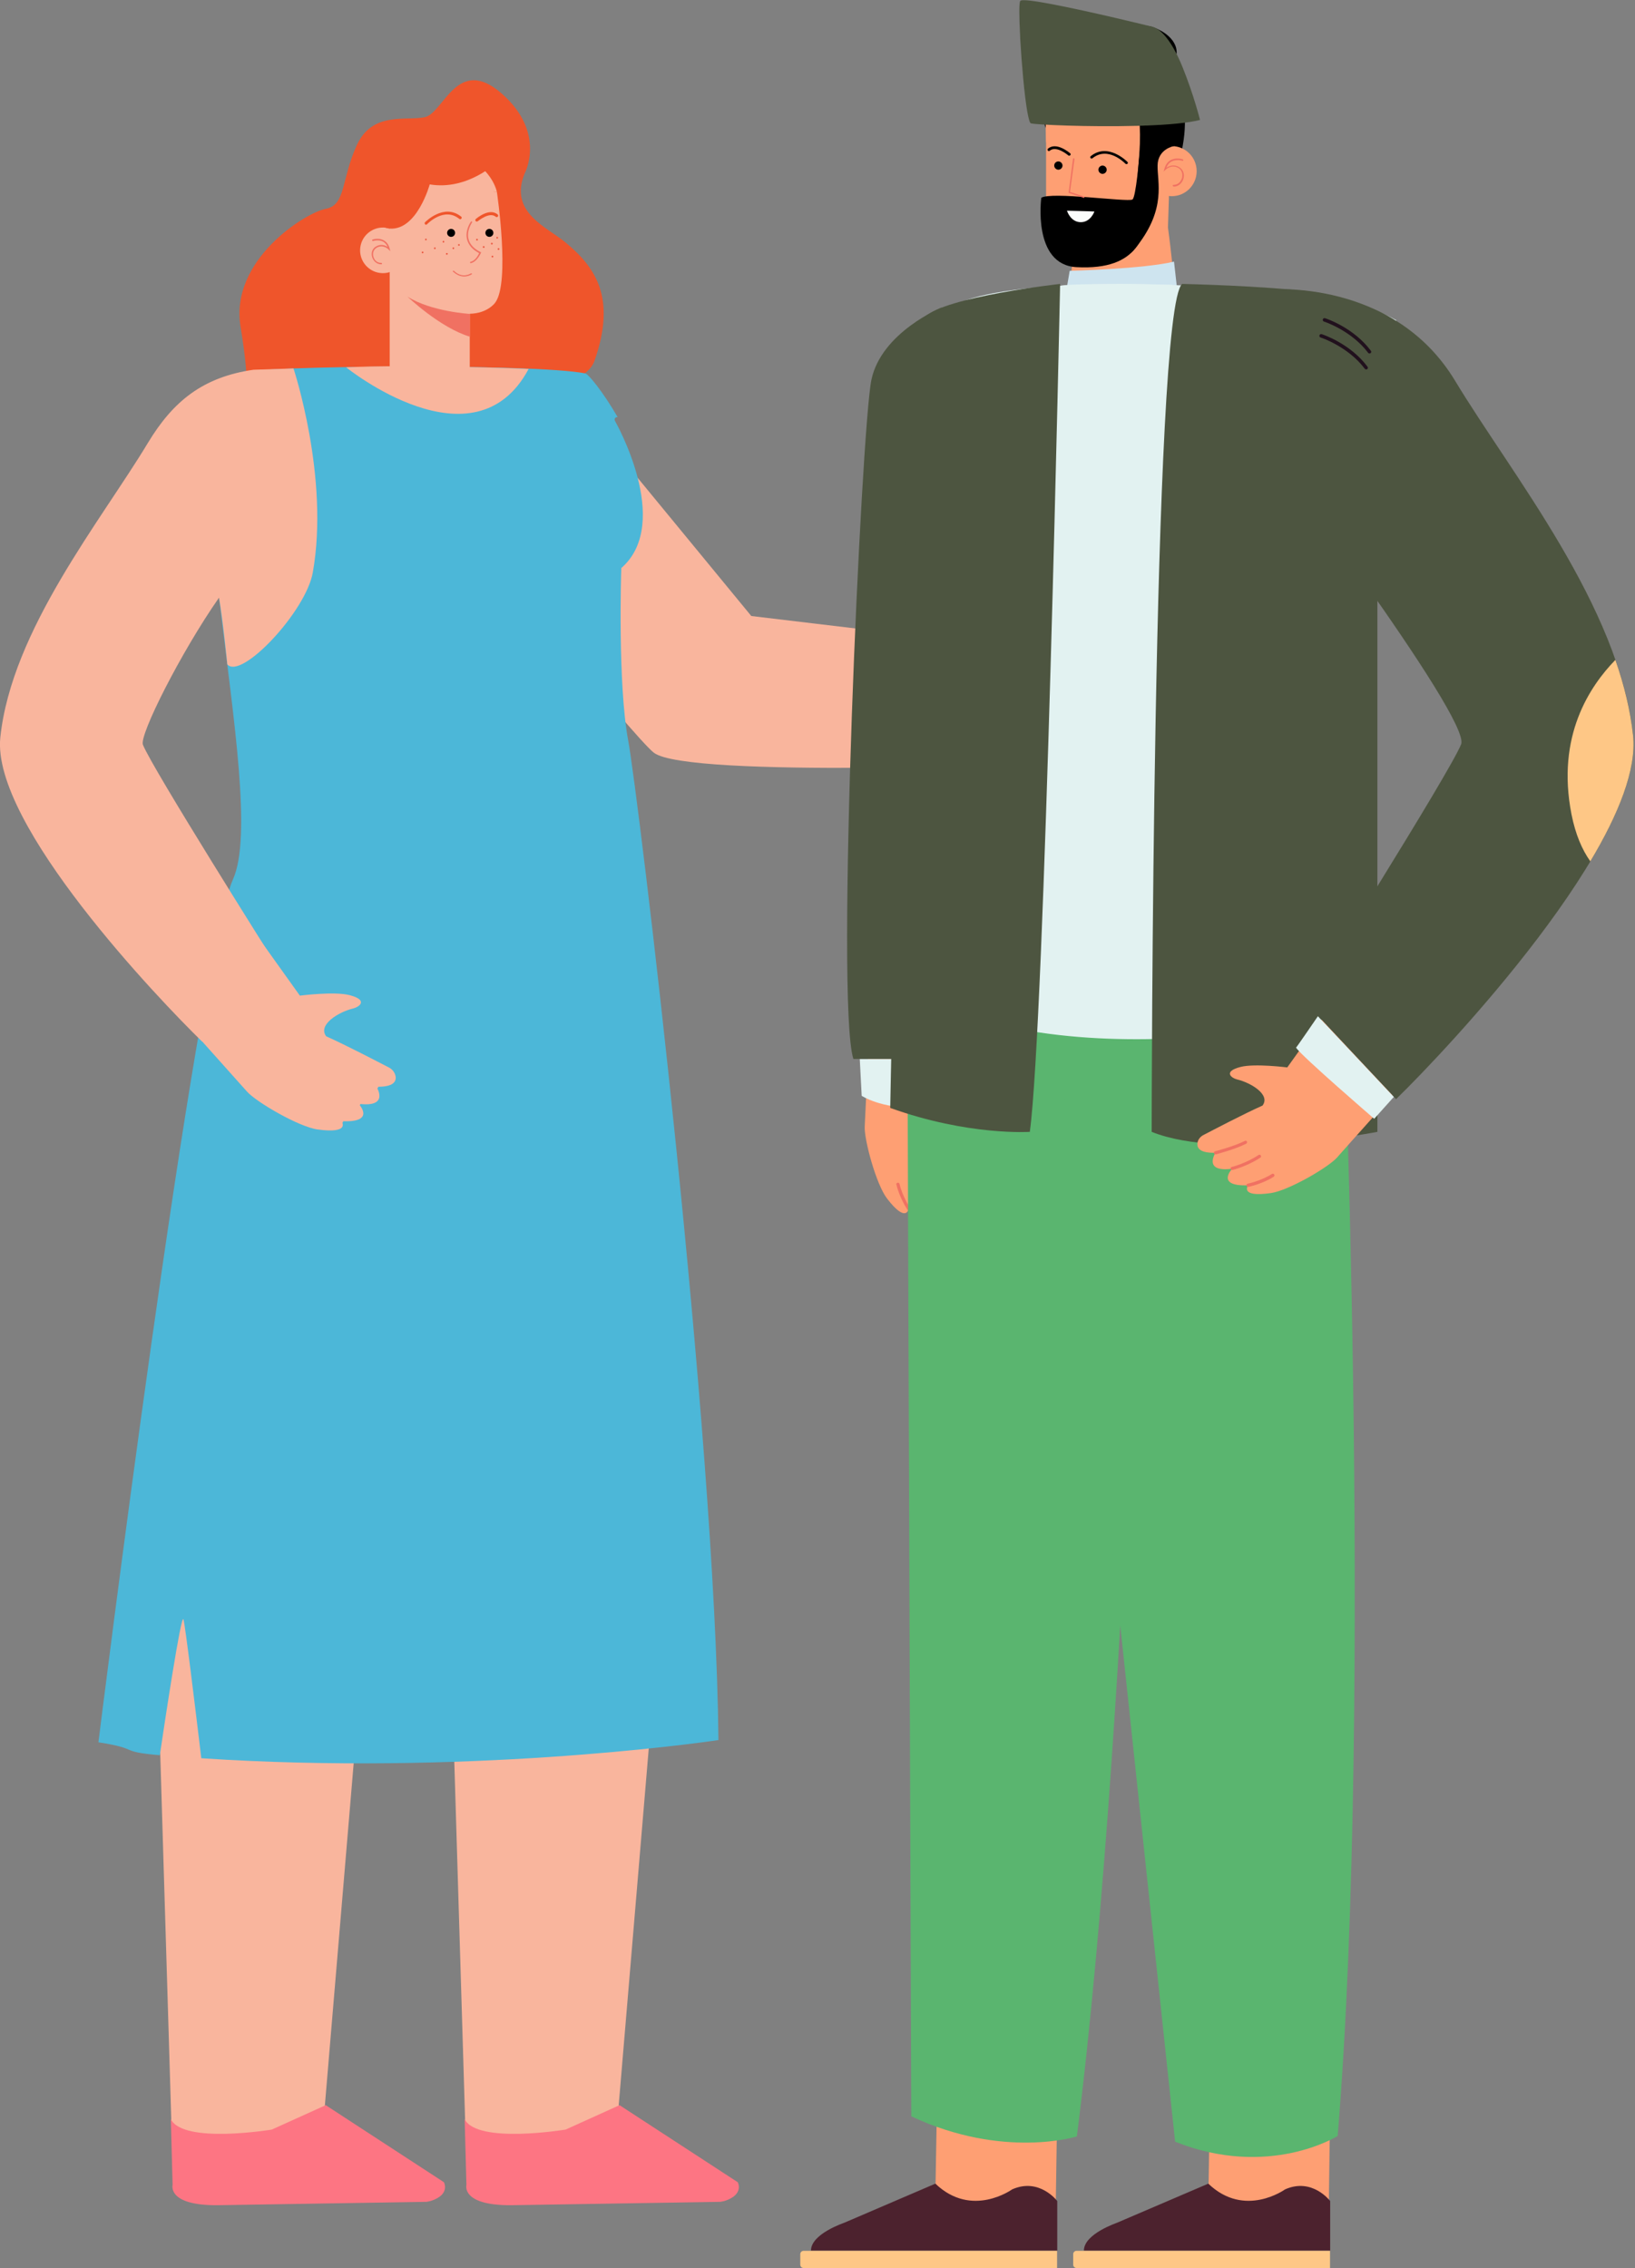 <?xml version="1.0" encoding="UTF-8"?> <svg xmlns="http://www.w3.org/2000/svg" width="1025" height="1422" viewBox="0 0 1025 1422" fill="none"><rect x="0" y="0" width="1025" height="1422" fill="#808080" stroke="none"/> <g clip-path="url(#clip0_256:799)"> <path d="M738.6 479.4C739.5 475.9 737.5 472.4 734.1 471.2L713 464C712.3 463.8 711.9 463.1 711.9 462.4C711.9 461.4 712.8 460.6 713.9 460.8L746.2 467.3C749.9 468 752.9 465.6 752.9 461.8C752.9 458 749.9 454.3 746.2 453.6L713.3 447C712.5 446.8 712 446.2 712 445.4V444.8C712 443.9 712.7 443.2 713.6 443.2L750.9 443.3C754.5 443.3 757.6 440.6 757.9 437C758.2 433.1 755.1 429.8 751.2 429.8L713.7 429.7C712.8 429.7 712.1 429 712.1 428.1V426.3C712.1 425.5 712.7 424.8 713.5 424.7L748.1 420.3C751.7 419.8 754.4 416.8 754.2 413.2C754 409.3 750.5 406.4 746.6 406.9C746.6 406.9 693.5 410.8 685.2 410.8L696.2 394.7C698.8 392.1 698.8 387.8 696.2 385.2C693.6 382.6 689.3 382.6 686.7 385.2L652.6 412C650.9 413.7 650.9 418.6 651.8 422.5C648.7 462.1 648.5 468.2 648.7 479L691.1 477.7C703.3 477.3 715.6 479.2 727.1 483.2L730 484.2C733.6 485.3 737.6 483.2 738.6 479.4Z" fill="#F9B59D"></path> <path d="M657 408.4L471 386.2L364 256.1C346.9 267.5 309.3 289.7 267.7 297.2C285 324.3 397.2 462.1 409.9 471.9C431.2 488.2 658.4 478.6 658.4 478.6L657 408.4Z" fill="#F9B59D"></path> <path d="M277.4 858.8L291.9 1339.7H386.2L426.7 858.8H277.4Z" fill="#F9B59D"></path> <path d="M320.8 1382.5L451.6 1380.4C452.8 1380.2 453.7 1380 454.4 1379.8C466.7 1375.8 462.5 1368.1 462.5 1368.1L388.4 1319.8L354.6 1335.1C354.6 1335.1 299.2 1344.3 291.3 1328.6L292.4 1369.7C292.5 1369.6 288.5 1382.8 320.8 1382.5Z" fill="#FD7583"></path> <path d="M93.2 858.8L107.7 1339.7H202L242.5 858.8H93.2Z" fill="#F9B59D"></path> <path d="M136.6 1382.5L267.4 1380.4C268.6 1380.2 269.5 1380 270.2 1379.8C282.5 1375.8 278.3 1368.1 278.3 1368.1L204.2 1319.8L170.4 1335.1C170.4 1335.1 115 1344.3 107.1 1328.6L108.2 1369.7C108.3 1369.6 104.3 1382.8 136.6 1382.5Z" fill="#FD7583"></path> <path d="M328.8 109C328.8 109 342.8 83.6 314.7 58.8C286.5 34 278.2 71.1 266.2 73.5C254.2 75.9 233.4 69.8 223.7 91C213.9 112.2 216.9 128.6 204.3 130.9C191.7 133.2 143.9 162.9 150.8 204.8C157.7 246.7 153.1 248.4 153.1 248.4C153.1 248.4 358.6 266 372.7 226.2C386.7 186.3 373.1 167.4 354.4 151.9C343 142.4 319 133.3 328.8 109Z" fill="#EF552B"></path> <path d="M450.4 1090.9C448.5 897.4 400 497.3 393.8 464.1C387.2 428.8 389.4 357.5 389.5 356.8V356.1L390 355.7C421.5 327.2 385.9 264.5 385.5 263.8C385.1 263.1 385.3 262.1 386.1 261.7C386.4 261.5 386.8 261.5 387.2 261.5C378 245.6 368.9 234.5 366.9 234.1C335.5 227.8 159.8 229.1 149.3 233.9C99.9 256.5 169.9 497.7 146.1 551.2C122.3 604.7 61.7 1092.3 61.7 1092.3C88.7 1096.5 73.5 1098.1 100.2 1100.4C103.1 1080.6 113.6 1011.1 115 1015.2C116.1 1018.6 122.5 1071.4 126.2 1102.3C290.4 1113.1 434.4 1093.3 450.4 1090.9C450.4 1091 450.4 1090.9 450.4 1090.9Z" fill="#4CB7D8"></path> <path d="M311.5 120.3C311.5 120.3 320 177.2 310.4 189.8C310.4 189.8 305.7 196.5 294.5 196.7V232.3H244.3V115.6L311.5 120.3Z" fill="#F9B59D"></path> <path d="M295.1 165C294.9 165 294.7 164.9 294.7 164.6C294.6 164.4 294.8 164.1 295.1 164.1C298 163.5 299.9 159.8 300.4 158.7C296.2 156.5 293.7 153.6 292.8 150.1C291.4 144.4 295 139.2 295.2 139C295.3 138.8 295.6 138.7 295.8 138.9C296 139 296.1 139.3 295.9 139.5C295.9 139.6 292.4 144.5 293.7 149.8C294.5 153.1 297 155.9 301.2 158L301.6 158.2L301.5 158.6C301.3 158.8 299.2 164.1 295.1 165C295.1 165 295.2 165 295.1 165Z" fill="#F07162"></path> <path d="M294.6 211.1V196.8C294.6 196.8 270.4 195.4 255.5 186C255.5 186 275.7 205.4 294.6 211.1Z" fill="#F07162"></path> <path d="M267.1 140.9C266.9 140.9 266.6 140.8 266.5 140.6C266.1 140.2 266.1 139.7 266.5 139.3C266.6 139.2 278.3 127.2 289.1 135.8C289.5 136.1 289.6 136.7 289.2 137.1C288.9 137.5 288.3 137.6 287.9 137.2C278.5 129.6 268.2 140.1 267.8 140.5C267.5 140.8 267.3 140.9 267.1 140.9Z" fill="#EF552B"></path> <path d="M298.9 138.9C298.6 138.9 298.4 138.8 298.2 138.6C297.9 138.2 297.9 137.6 298.3 137.3C298.6 137 306.8 130 312 134.5C312.4 134.8 312.4 135.4 312.1 135.8C311.8 136.2 311.2 136.2 310.8 135.9C306.8 132.5 299.6 138.7 299.5 138.7C299.3 138.8 299.1 138.9 298.9 138.9Z" fill="#EF552B"></path> <path d="M282.8 148.5C284.181 148.5 285.3 147.38 285.3 146C285.3 144.619 284.181 143.5 282.8 143.5C281.42 143.5 280.3 144.619 280.3 146C280.3 147.38 281.42 148.5 282.8 148.5Z" fill="black"></path> <path d="M306.8 148.5C308.181 148.5 309.3 147.38 309.3 146C309.3 144.619 308.181 143.5 306.8 143.5C305.42 143.5 304.3 144.619 304.3 146C304.3 147.38 305.42 148.5 306.8 148.5Z" fill="black"></path> <path d="M253.965 160.237C255.78 152.551 251.02 144.849 243.334 143.034C235.648 141.219 227.946 145.979 226.131 153.665C224.316 161.351 229.076 169.053 236.762 170.868C244.448 172.683 252.15 167.923 253.965 160.237Z" fill="#F9B59D"></path> <path d="M239 165.699C236 165.699 234 163.399 233.3 161.199C232.5 158.499 233.4 155.9 235.6 154.6C238.7 152.7 241.5 153.8 243 154.8C242.4 153.3 241.4 152.2 240.2 151.5C237.4 150 233.9 151.1 233.9 151.1C233.7 151.2 233.4 151 233.3 150.8C233.2 150.6 233.3 150.299 233.6 150.199C233.8 150.099 237.5 148.899 240.6 150.699C242.4 151.699 243.7 153.499 244.3 155.899L244.7 157.5L243.5 156.3C243.4 156.2 240 152.899 236 155.399C233.8 156.799 233.6 159.2 234.1 161C234.6 162.8 236.2 164.9 239 164.8C239.2 164.8 239.5 165 239.5 165.3C239.5 165.5 239.3 165.699 239 165.699Z" fill="#F07162"></path> <path d="M311.5 120.3C311.5 120.3 307.2 98.3 277.7 95.9C248.3 93.5 244.3 115.5 244.3 115.5L277.9 122.3L309.3 120.1L311.5 120.3Z" fill="#F9B59D"></path> <path d="M311.5 101.7C311.5 101.7 293.2 119.6 269.4 115.6C269.4 115.6 261.5 144.6 244.3 143.3C227.1 142 236.5 101.8 236.5 101.8C236.5 101.8 268.6 88.7 270.7 88.7C272.8 88.7 306.8 86.7 306.8 86.7L311.5 101.7Z" fill="#EF552B"></path> <path d="M287.7 154.1C287 154.1 287 153 287.7 153C288.4 153 288.4 154.1 287.7 154.1Z" fill="#EA5942"></path> <path d="M284.2 156.2C283.5 156.2 283.5 155.1 284.2 155.1C284.9 155 284.9 156.2 284.2 156.2Z" fill="#EA5942"></path> <path d="M278 152.1C277.3 152.1 277.3 151 278 151C278.7 150.9 278.7 152.1 278 152.1Z" fill="#EA5942"></path> <path d="M272.6 156.2C271.9 156.2 271.9 155.1 272.6 155.1C273.3 155 273.3 156.2 272.6 156.2Z" fill="#EA5942"></path> <path d="M267 150.7C266.3 150.7 266.3 149.6 267 149.6C267.7 149.5 267.7 150.7 267 150.7Z" fill="#EA5942"></path> <path d="M264.9 158.8C264.2 158.8 264.2 157.7 264.9 157.7C265.7 157.7 265.7 158.8 264.9 158.8Z" fill="#EA5942"></path> <path d="M299 150.8C298.3 150.8 298.3 149.7 299 149.7C299.8 149.7 299.8 150.8 299 150.8Z" fill="#EA5942"></path> <path d="M303.2 155.4C302.5 155.4 302.5 154.3 303.2 154.3C304 154.3 304 155.4 303.2 155.4Z" fill="#EA5942"></path> <path d="M308.3 153.3C307.6 153.3 307.6 152.2 308.3 152.2C309.1 152.2 309.1 153.3 308.3 153.3Z" fill="#EA5942"></path> <path d="M308.7 161.4C308 161.4 308 160.3 308.7 160.3C309.4 160.2 309.5 161.4 308.7 161.4Z" fill="#EA5942"></path> <path d="M312.5 156.7C311.8 156.7 311.8 155.6 312.5 155.6C313.3 155.5 313.3 156.7 312.5 156.7Z" fill="#EA5942"></path> <path d="M311.7 149.6C311 149.6 311 148.5 311.7 148.5C312.4 148.5 312.4 149.6 311.7 149.6Z" fill="#EA5942"></path> <path d="M280.1 159.7C279.4 159.7 279.4 158.6 280.1 158.6C280.9 158.6 280.9 159.7 280.1 159.7Z" fill="#EA5942"></path> <path d="M284.4 170.6C290.1 175.7 295.6 172.1 295.7 172C295.9 171.9 295.9 171.6 295.8 171.5C295.7 171.3 295.4 171.3 295.2 171.4C295 171.5 290.1 174.8 284.9 170.1C284.8 170 284.7 169.9 284.6 169.8C284.5 169.7 284.2 169.6 284 169.8C283.9 170 283.9 170.2 284 170.4C284.2 170.5 284.3 170.6 284.4 170.6Z" fill="#F07162"></path> <path d="M224.8 692C244.6 694.6 236 681.3 236 681.3C246.8 681.6 248.5 677.9 248 674.8C247.6 672.5 246.1 670.5 244.1 669.4C237.5 666 217.5 655.5 204.5 649.7C199 642.4 212.5 634.4 221.2 632.3C225.7 631.2 230.8 626.9 219.2 623.9C209.7 621.4 188 624.2 188 624.2L158.2 582.5L110.2 634.4C110.2 634.4 149 677.8 154.8 684.3C160.6 690.9 187.4 706.5 199.1 708.1C220.2 711 214.1 702.9 214.1 702.9C236.3 704 224.8 692 224.8 692Z" fill="#F9B59D"></path> <path d="M215.2 675.1C214.9 674.8 214.8 674.3 215 673.9C215.3 673.4 215.9 673.2 216.4 673.4C223.7 677 236.2 680.3 236.3 680.3C236.9 680.4 237.2 681 237.1 681.6C237 682.2 236.4 682.5 235.8 682.4C235.3 682.3 223 679.1 215.5 675.3C215.4 675.2 215.3 675.2 215.2 675.1Z" fill="#F9B59D"></path> <path d="M205.8 684.6C205.4 684.3 205.4 683.7 205.7 683.3C206 682.8 206.7 682.7 207.2 683C215.4 688.5 225 691 225.1 691C225.7 691.1 226 691.7 225.9 692.3C225.8 692.9 225.2 693.2 224.6 693.1C224.2 693 214.6 690.5 206 684.8C205.9 684.7 205.9 684.7 205.8 684.6Z" fill="#F9B59D"></path> <path d="M196.8 697.1C196.5 696.8 196.4 696.2 196.6 695.8C196.9 695.3 197.6 695.2 198.1 695.5C205.4 700.1 214.2 702 214.3 702C214.9 702.1 215.2 702.7 215.1 703.2C215 703.8 214.4 704.1 213.9 704C213.5 703.9 204.6 702 197 697.2C196.9 697.2 196.9 697.2 196.8 697.1Z" fill="#F9B59D"></path> <path d="M184 231L158.9 231.8C127.2 236.4 108.5 251.5 92.7 277.7C63.4 326.4 7.3 394.9 0.2 462.3C-5.5 516.8 100 627 126.7 653L170.7 601C170.7 601 95.4 481.6 89.6 466.9C87.2 460.9 113.5 408.8 137.3 374.7C139.7 388.4 142.5 416.5 142.5 416.5C151.1 426.6 191.8 383.4 196.1 358.9C206.7 299.4 184 231 184 231Z" fill="#F9B59D"></path> <path d="M217 230.3C217 230.3 297.3 295.2 331.4 231.3C331.3 231.2 256.6 228.3 217 230.3Z" fill="#F9B59D"></path> <path d="M729.4 45.5C729.4 45.5 750.4 56.3 739.9 98.7L732 94.6L734.7 72.1L729.4 45.5Z" fill="black"></path> <path d="M655.8 71.8V133.9C655.8 133.9 654.9 154.9 673.2 157.5L669.8 185.5C668.5 195.9 674.7 205.9 684.6 209C689.5 210.5 695.3 211.7 701.8 211.7C722.7 211.7 733.9 196 735.7 188.1C737.4 180.2 732.2 142.6 732.2 142.6L732.8 124.1L730.4 52.5L655.8 71.8Z" fill="#FE9F73"></path> <path d="M706.2 102.9C706.4 102.9 706.6 102.8 706.8 102.7C707.1 102.4 707.2 101.8 706.8 101.5C706.7 101.4 694.7 89.1 683.8 97.9C683.4 98.2 683.4 98.8 683.7 99.1C684 99.5 684.5 99.5 684.9 99.2C694.6 91.4 705.1 102.2 705.5 102.6C705.7 102.8 705.9 102.9 706.2 102.9Z" fill="black"></path> <path d="M670.3 97.6C670.5 97.6 670.8 97.5 671 97.3C671.3 96.9 671.3 96.4 670.9 96.1C670.5 95.8 662.3 88.7 657 93.2C656.6 93.5 656.6 94.1 656.9 94.4C657.2 94.8 657.8 94.8 658.1 94.5C662.2 91 669.6 97.3 669.7 97.4C669.9 97.6 670.1 97.6 670.3 97.6Z" fill="black"></path> <path d="M688.601 106.4C688.601 107.8 689.801 109 691.201 109C692.601 109 693.801 107.8 693.801 106.4C693.801 105 692.601 103.8 691.201 103.8C689.801 103.8 688.601 105 688.601 106.4Z" fill="black"></path> <path d="M660.9 103.8C660.9 105.2 662.1 106.4 663.5 106.4C664.9 106.4 666.1 105.2 666.1 103.8C666.1 102.4 664.9 101.2 663.5 101.2C662.1 101.2 660.9 102.3 660.9 103.8Z" fill="black"></path> <path d="M734.6 123C743.216 123 750.2 115.971 750.2 107.3C750.2 98.629 743.216 91.6 734.6 91.6C725.984 91.6 719 98.629 719 107.3C719 115.971 725.984 123 734.6 123Z" fill="#FE9F73"></path> <path d="M735.8 117C739 117 741.2 114.5 741.9 112.1C742.7 109.2 741.8 106.4 739.4 104.9C735.9 102.7 732.8 104.1 731.2 105.2C731.9 103.4 732.9 102.1 734.4 101.3C737.5 99.6 741.3 100.8 741.3 100.8C741.5 100.9 741.8 100.8 741.8 100.5C741.9 100.3 741.8 100 741.5 99.9C741.3 99.8 737.3 98.5 733.9 100.4C731.9 101.5 730.6 103.4 729.9 106.1L729.5 107.6L730.6 106.5C730.8 106.3 734.5 102.7 738.9 105.4C741.3 106.9 741.5 109.7 741 111.6C740.4 113.6 738.7 115.9 735.7 115.9H735.6C735.4 115.9 735.2 116.1 735.2 116.3C735.3 116.7 735.5 116.9 735.8 117C735.8 117 735.7 117 735.8 117Z" fill="#F07162"></path> <path d="M652.8 124C652.8 124 647.1 166 674.9 167.5C714.6 169.6 718.4 146.8 720.8 128.2L721.2 89.7L719.9 78.5C717.1 81.7 715.4 85.7 715 89.9C714.2 99.1 712.1 124 709.9 125.1C706.6 126.8 659 120 652.8 124Z" fill="black"></path> <path d="M679.4 124.1C679.6 124.1 679.8 124 679.8 123.8C679.9 123.6 679.8 123.3 679.5 123.2L670.8 120.3L673.6 99.7C673.6 99.5 673.5 99.2 673.2 99.2C673 99.2 672.7 99.3 672.7 99.6L669.9 120.9L679.3 124C679.3 124.1 679.3 124.1 679.4 124.1Z" fill="#F07162"></path> <path d="M686.1 132.6C685.8 132.5 668.9 132.1 668.9 132.1C668.9 132.1 671 139.1 677.3 139.3C683.7 139.5 686.1 132.6 686.1 132.6Z" fill="#FBFDFC"></path> <path d="M667.9 185.6L670.6 169.8C670.6 169.8 717.4 168.6 736 164L738.5 186.1C738.6 186.1 697.1 205.2 667.9 185.6Z" fill="#CEE4EF"></path> <path d="M719.9 79.3L727.8 72.1L735.9 91.6C735.9 91.6 725.9 93.3 725.7 103.7C725.5 114.1 731.2 130.5 713.1 153.9C695 177.3 714.6 118.9 714.7 116.9C714.9 114.9 719.9 79.3 719.9 79.3Z" fill="black"></path> <path d="M729.4 45.5C721 37.2 692 32.4 671.2 44.9C647.6 56.4 655 79.9 655.8 80.6L656.1 80.4C656 80.9 655.9 81.5 655.8 82C655.8 82 656.8 80.4 658.9 78.2L668.2 71.1C673.4 68.2 680.4 65.6 689.4 65.1C698.4 64.5 706.2 65 712.6 67C714.3 72.3 715.7 82.9 713.7 103.7C710.7 135.4 724.5 96.9 729.6 82.2C730.7 85 731.5 88.1 731.9 91.6C731.8 91.7 746.2 62.2 729.4 45.5Z" fill="black"></path> <path d="M655.8 89.3C655.8 89.3 655.2 76.6 655.8 73.8C656.4 71 684.8 63 700.3 65.1C715.8 67.2 685.7 84.3 685.4 84.3C685.1 84.3 655.8 89.3 655.8 89.3Z" fill="#FE9F73"></path> <path d="M709.601 68.3L724.701 54.4L710.501 74.8L709.601 68.3Z" fill="#FE9F73"></path> <path d="M709.6 40.8C709.6 40.8 706.5 10.7 723.3 17.2C740.1 23.7 742.9 37.6 727.8 46.8C712.6 56 709.6 40.8 709.6 40.8Z" fill="black"></path> <path d="M757.2 1398.2L832.8 1399.2L833.8 1327.9L758.5 1318.5L757.2 1398.2Z" fill="#FE9F73"></path> <path d="M679.5 1411H833.9V1379.9C833.9 1379.9 822.7 1365 805.6 1372.6C805.6 1372.6 780.3 1390.9 757.5 1369L700.3 1393.5C700.3 1393.6 679.5 1400.4 679.5 1411Z" fill="#4C222E"></path> <path d="M833.8 1421.9H674.9C673.7 1421.9 672.8 1420.9 672.8 1419.8V1413.2C672.8 1412 673.8 1411.1 674.9 1411.1H833.8V1421.9Z" fill="#FEC786"></path> <path d="M586 1398.2L661.6 1399.2L662.7 1327.9L587.4 1318.5L586 1398.2Z" fill="#FE9F73"></path> <path d="M508.4 1411H662.8V1379.9C662.8 1379.9 651.6 1365 634.5 1372.6C634.5 1372.6 609.2 1390.9 586.4 1369L529.3 1393.5C529.2 1393.6 508.4 1400.4 508.4 1411Z" fill="#4C222E"></path> <path d="M662.7 1421.9H503.8C502.6 1421.9 501.7 1420.9 501.7 1419.8V1413.2C501.7 1412 502.7 1411.1 503.8 1411.1H662.7V1421.9Z" fill="#FEC786"></path> <path d="M584 757.6C595.5 772.4 598.5 757.8 598.5 757.8C605.5 765.1 609.1 763.7 610.8 761.3C612.1 759.5 612.4 757.2 611.7 755.1C609.6 748.5 603 728.3 598.2 715.9C599.3 707.4 613.6 711 620.8 715.3C624.5 717.5 630.8 718 625 708.3C620.3 700.4 603.9 687.9 603.9 687.9L611.4 640.4L545.1 643.5C545.1 643.5 542.5 698.1 542.1 706.3C541.7 714.5 549.3 742.6 556.1 751.4C568.3 767.3 569.6 757.8 569.6 757.8C583.8 773.1 584 757.6 584 757.6Z" fill="#FE9F73"></path> <path d="M588.7 739.9C588.7 739.5 589 739.1 589.4 738.9C589.9 738.7 590.5 739 590.7 739.5C593.2 746.8 599.4 757.1 599.4 757.2C599.7 757.7 599.5 758.3 599.1 758.6C598.6 758.9 598 758.7 597.7 758.3C597.4 757.9 591.3 747.6 588.8 740.2C588.7 740.1 588.7 740 588.7 739.9Z" fill="#F07162"></path> <path d="M576.1 740.1C576.1 739.6 576.4 739.2 576.9 739.1C577.4 739 578 739.3 578.1 739.9C580 749 584.8 757 584.8 757.1C585.1 757.6 584.9 758.2 584.5 758.5C584 758.8 583.4 758.6 583.1 758.2C582.9 757.9 578.1 749.9 576.1 740.4C576.1 740.2 576.1 740.1 576.1 740.1Z" fill="#F07162"></path> <path d="M561.9 742.5C561.9 742 562.2 741.6 562.7 741.5C563.2 741.4 563.8 741.7 563.9 742.2C565.7 750 570.4 757.1 570.5 757.2C570.8 757.7 570.7 758.3 570.2 758.6C569.7 758.9 569.1 758.8 568.8 758.3C568.6 758 563.9 750.9 562 742.7C561.9 742.7 561.9 742.6 561.9 742.5Z" fill="#F07162"></path> <path d="M539 663.9L540.2 687C540.2 687 552.2 695 574.4 694.4L568.8 663.9H539Z" fill="#E2F2F1"></path> <path d="M719.6 593.6C719.6 593.6 709.6 1066.5 675.1 1339.4C675.1 1339.4 629.1 1353.9 571.3 1326.8L568.8 629.8L560.5 525.4L719.6 593.6Z" fill="#5AB56F"></path> <path d="M841 598.2C841 598.2 861.2 1064.4 838.6 1339.1C838.6 1339.1 795.6 1366.2 736.7 1342.7L665.5 672.9L635.3 493.7L841 598.2Z" fill="#5AB56F"></path> <path d="M590.3 192.8C590.3 192.8 552.6 208.2 546.3 238.1C540 268 523.6 628.5 535 663.9H590.3V192.8Z" fill="#4D5540"></path> <path d="M860.5 400.6L863.5 631.5C863.5 631.5 684.6 682.5 568.9 621.7C568.9 621.7 589.1 215.9 592.8 198.1C597.1 177 712.5 175.3 760.7 180.5C760.7 180.5 835.3 178.6 875.3 200.7L860.5 400.6Z" fill="#E2F2F1"></path> <path d="M863.5 339V709.6C863.5 709.6 768.2 728.1 722 709.6C722 709.6 722.3 193.8 741.1 178C743.4 178.1 790.9 179 824.8 183.2C858.8 187.4 863.5 339 863.5 339Z" fill="#4D5540"></path> <path d="M664.6 178C664.6 178 655 640.8 645.6 709.6C645.6 709.6 607.1 712.2 558.1 694.6C558.1 694.6 566.9 211.8 579.6 198.9C592.3 186 664.6 178 664.6 178Z" fill="#4D5540"></path> <path d="M772.5 732.7C753.9 735.2 762 722.7 762 722.7C751.9 723 750.3 719.5 750.7 716.6C751 714.4 752.5 712.6 754.4 711.6C760.6 708.4 779.4 698.5 791.5 693.1C796.7 686.2 784 678.8 775.8 676.8C771.6 675.8 766.8 671.7 777.7 668.9C786.6 666.6 807 669.2 807 669.2L835 630.1L880.1 678.8C880.1 678.8 843.6 719.5 838.2 725.7C832.7 731.9 807.6 746.5 796.6 748C776.7 750.8 782.5 743.1 782.5 743.1C761.7 743.9 772.5 732.7 772.5 732.7Z" fill="#FE9F73"></path> <path d="M781.501 716.8C781.801 716.5 781.901 716 781.701 715.7C781.501 715.2 780.901 715 780.401 715.3C773.501 718.7 761.801 721.8 761.701 721.8C761.201 721.9 760.901 722.5 761.001 723C761.101 723.5 761.701 723.8 762.201 723.7C762.701 723.6 774.201 720.6 781.301 717C781.401 716.9 781.401 716.8 781.501 716.8Z" fill="#F07162"></path> <path d="M790.3 725.7C790.6 725.4 790.7 724.8 790.4 724.4C790.1 723.9 789.5 723.8 789 724.1C781.3 729.3 772.3 731.6 772.2 731.6C771.7 731.7 771.3 732.3 771.5 732.8C771.6 733.3 772.2 733.7 772.7 733.5C773.1 733.4 782.1 731.1 790.2 725.7C790.2 725.8 790.3 725.8 790.3 725.7Z" fill="#F07162"></path> <path d="M798.7 737.5C799 737.2 799.1 736.7 798.8 736.3C798.5 735.8 797.9 735.7 797.4 736C790.6 740.3 782.3 742.1 782.2 742.1C781.7 742.2 781.3 742.7 781.4 743.3C781.5 743.8 782 744.2 782.6 744.1C783 744 791.3 742.3 798.4 737.8C798.6 737.6 798.7 737.5 798.7 737.5Z" fill="#F07162"></path> <path d="M795.6 181.5C795.6 181.5 873.4 174.4 912.2 238.7C947.6 297.4 1015.3 380 1023.8 461.2C1030.7 526.9 907.4 657.8 875.2 689.1L818.2 628.3C818.2 628.3 908.9 484.4 916 466.6C922.4 450.5 789.7 275.4 789.7 275.4L795.6 181.5Z" fill="#4D5540"></path> <path d="M735.1 178.6C735.1 178.6 675.2 177.2 665.2 179.1C665.2 179.1 673.1 202.7 674.4 203.6C675.7 204.5 714.5 212.4 714.5 212.4C714.5 212.4 727.7 204.6 728.3 202C728.8 199.4 735.1 178.6 735.1 178.6Z" fill="#E2F2F1"></path> <path d="M873.8 687.7L861.5 701.4C861.5 701.4 815.8 662 812.5 656.8C813.3 656 826.2 637.1 826.2 637.1L873.8 687.7Z" fill="#E2F2F1"></path> <path d="M985.2 510.6C975.5 461.3 996.8 430.1 1012.7 413.7C1018.2 429.5 1022.1 445.4 1023.8 461.2C1026 482.5 1014.6 510.6 997 540C991.8 532.7 987.7 523.1 985.2 510.6Z" fill="#FEC786"></path> <path d="M858.6 221.6C858.3 221.6 857.9 221.5 857.7 221.2C847.3 207.3 830.2 201.6 830 201.6C829.4 201.4 829.1 200.8 829.3 200.2C829.5 199.6 830.1 199.3 830.7 199.5C831.4 199.7 848.6 205.4 859.4 219.9C859.8 220.4 859.7 221.1 859.2 221.4C859 221.6 858.8 221.6 858.6 221.6Z" fill="#21111D"></path> <path d="M856.5 231.6C856.2 231.6 855.8 231.5 855.6 231.2C845.2 217.3 828.1 211.6 827.9 211.6C827.3 211.4 827 210.8 827.2 210.2C827.4 209.6 828 209.3 828.6 209.5C829.3 209.7 846.5 215.4 857.3 229.9C857.7 230.4 857.6 231.1 857.1 231.4C857 231.6 856.7 231.6 856.5 231.6Z" fill="#21111D"></path> <path d="M639.5 22C639.5 22.8 639.6 23.6 639.6 24.5C640.5 40.2 642.2 59.6 644 69.9C644.8 74.2 645.5 77 646.2 77.3C648.7 78.2 682.5 79.7 712.5 78.9C714.4 78.9 716.3 78.8 718.1 78.7C718.3 78.7 718.6 78.7 718.8 78.7C732.5 78.2 744.8 77.1 752.3 75.2C752.3 75.2 748.6 60.1 741.4 42.2C740.3 39.5 739.3 37.2 738.2 35C732.1 22.5 726.4 17.8 722.5 16.8C719.4 16 683.9 7.3 660.4 2.8C649 0.6 640.4 -0.6 639.6 0.6C638.8 1.7 638.9 10.6 639.5 22Z" fill="#4D5540"></path> </g> <defs> <clipPath id="clip0_256:799"> <rect width="1024.1" height="1421.9" fill="white"></rect> </clipPath> </defs> </svg> 